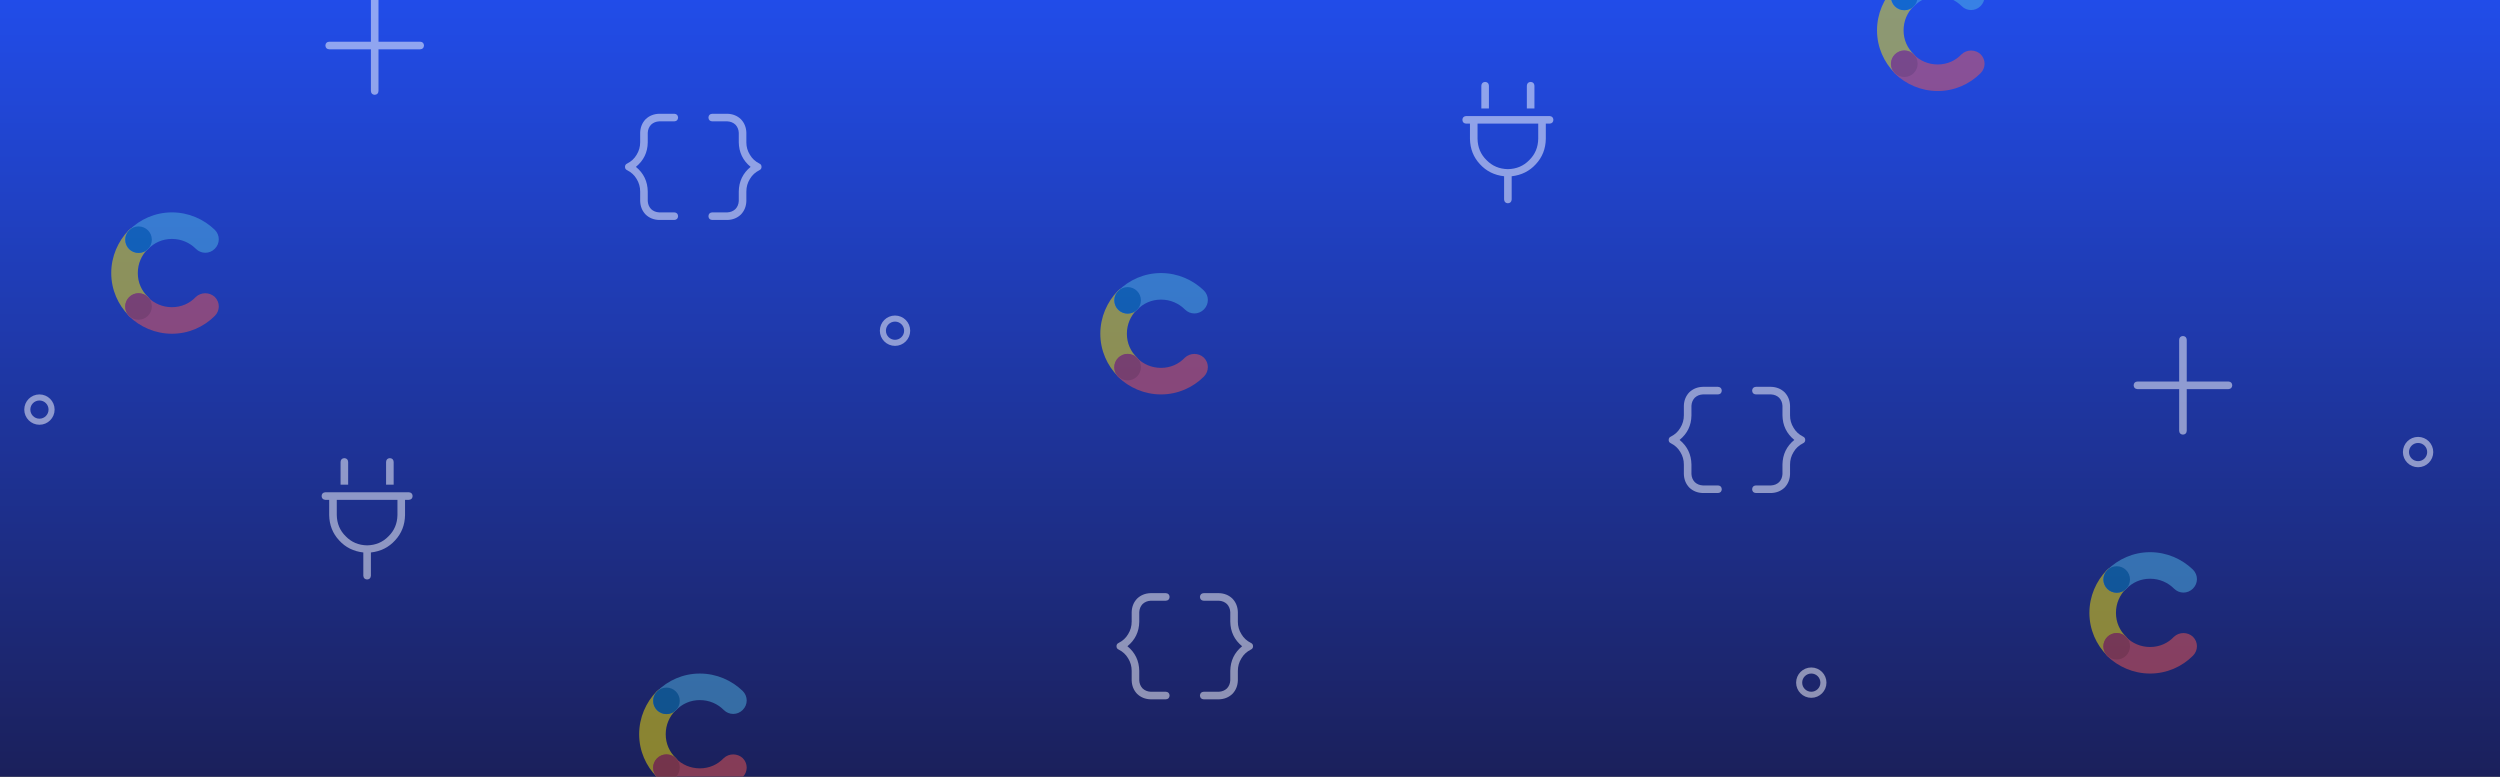 <svg width="412" height="128" viewBox="0 0 412 128" fill="none" xmlns="http://www.w3.org/2000/svg">
<rect x="0" y="0" width="412" height="128" fill="#333333" stroke="none"/>
<g clip-path="url(#clip0_1896_20819)">
<rect width="450" height="138" transform="translate(-19 -10)" fill="url(#paint0_linear_1896_20819)"></rect>
<g opacity="0.5" clip-path="url(#clip1_1896_20819)">
<path d="M24.397 48.937C23.334 47.937 22.709 46.562 22.709 44.999C22.709 43.437 23.334 42.062 24.334 41.062C25.209 40.187 25.209 38.812 24.334 37.937C23.459 37.062 22.084 37.062 21.209 37.937C19.458 39.749 18.333 42.249 18.333 44.999C18.333 47.749 19.458 50.249 21.271 52.062C22.146 52.937 23.522 52.937 24.397 52.062C25.209 51.187 25.209 49.812 24.397 48.937Z" fill="#FAE501"></path>
<path d="M24.397 41.062C25.397 40 26.772 39.375 28.335 39.375C29.898 39.375 31.273 40 32.273 41C33.148 41.875 34.524 41.875 35.399 41C36.274 40.125 36.274 38.75 35.399 37.875C33.586 36.125 31.085 35 28.335 35C25.585 35 23.084 36.125 21.271 37.938C20.396 38.812 20.396 40.188 21.271 41.062C22.146 41.875 23.522 41.875 24.397 41.062Z" fill="#4FB5E1"></path>
<path d="M32.273 48.938C31.273 50 29.898 50.625 28.335 50.625C26.772 50.625 25.397 50 24.397 49C23.522 48.125 22.146 48.125 21.271 49C20.396 49.875 20.396 51.25 21.271 52.125C23.084 53.875 25.585 55 28.335 55C31.085 55 33.586 53.875 35.399 52.062C36.274 51.188 36.274 49.812 35.399 48.938C34.524 48.125 33.148 48.125 32.273 48.938Z" fill="#F05751"></path>
<path d="M22.834 41.688C24.042 41.688 25.022 40.709 25.022 39.5C25.022 38.292 24.042 37.313 22.834 37.313C21.626 37.313 20.646 38.292 20.646 39.5C20.646 40.709 21.626 41.688 22.834 41.688Z" fill="#0681B6"></path>
<path d="M22.834 52.688C24.042 52.688 25.022 51.708 25.022 50.5C25.022 49.292 24.042 48.313 22.834 48.313C21.626 48.313 20.646 49.292 20.646 50.5C20.646 51.708 21.626 52.688 22.834 52.688Z" fill="#CD4739"></path>
<path d="M111.397 124.937C110.334 123.937 109.709 122.562 109.709 120.999C109.709 119.437 110.334 118.062 111.334 117.062C112.209 116.187 112.209 114.812 111.334 113.937C110.459 113.062 109.084 113.062 108.209 113.937C106.458 115.75 105.333 118.25 105.333 120.999C105.333 123.749 106.458 126.249 108.271 128.062C109.146 128.937 110.522 128.937 111.397 128.062C112.209 127.187 112.209 125.812 111.397 124.937Z" fill="#FAE501"></path>
<path d="M111.397 117.062C112.397 116 113.772 115.375 115.335 115.375C116.898 115.375 118.273 116 119.273 117C120.148 117.875 121.524 117.875 122.399 117C123.274 116.125 123.274 114.75 122.399 113.875C120.586 112.125 118.086 111 115.335 111C112.585 111 110.084 112.125 108.271 113.937C107.396 114.812 107.396 116.187 108.271 117.062C109.146 117.875 110.522 117.875 111.397 117.062Z" fill="#4FB5E1"></path>
<path d="M119.273 124.937C118.273 126 116.898 126.625 115.335 126.625C113.772 126.625 112.397 126 111.397 125C110.522 124.125 109.146 124.125 108.271 125C107.396 125.875 107.396 127.25 108.271 128.125C110.084 129.875 112.585 131 115.335 131C118.086 131 120.586 129.875 122.399 128.062C123.274 127.187 123.274 125.812 122.399 124.937C121.524 124.125 120.148 124.125 119.273 124.937Z" fill="#F05751"></path>
<path d="M109.834 117.688C111.042 117.688 112.022 116.708 112.022 115.5C112.022 114.292 111.042 113.313 109.834 113.313C108.626 113.313 107.646 114.292 107.646 115.5C107.646 116.708 108.626 117.688 109.834 117.688Z" fill="#0681B6"></path>
<path d="M109.834 128.688C111.042 128.688 112.022 127.708 112.022 126.5C112.022 125.292 111.042 124.313 109.834 124.313C108.626 124.313 107.646 125.292 107.646 126.5C107.646 127.708 108.626 128.688 109.834 128.688Z" fill="#CD4739"></path>
<path d="M187.397 58.937C186.334 57.937 185.709 56.562 185.709 54.999C185.709 53.437 186.334 52.062 187.334 51.062C188.209 50.187 188.209 48.812 187.334 47.937C186.459 47.062 185.084 47.062 184.209 47.937C182.458 49.749 181.333 52.249 181.333 54.999C181.333 57.749 182.458 60.249 184.271 62.062C185.146 62.937 186.522 62.937 187.397 62.062C188.209 61.187 188.209 59.812 187.397 58.937Z" fill="#FAE501"></path>
<path d="M187.397 51.062C188.397 50 189.772 49.375 191.335 49.375C192.898 49.375 194.273 50 195.273 51C196.148 51.875 197.524 51.875 198.399 51C199.274 50.125 199.274 48.75 198.399 47.875C196.586 46.125 194.086 45 191.335 45C188.585 45 186.084 46.125 184.271 47.938C183.396 48.812 183.396 50.188 184.271 51.062C185.146 51.875 186.522 51.875 187.397 51.062Z" fill="#4FB5E1"></path>
<path d="M195.273 58.938C194.273 60 192.898 60.625 191.335 60.625C189.772 60.625 188.397 60 187.397 59C186.522 58.125 185.146 58.125 184.271 59C183.396 59.875 183.396 61.25 184.271 62.125C186.084 63.875 188.585 65 191.335 65C194.086 65 196.586 63.875 198.399 62.062C199.274 61.188 199.274 59.812 198.399 58.938C197.524 58.125 196.148 58.125 195.273 58.938Z" fill="#F05751"></path>
<path d="M185.834 51.688C187.042 51.688 188.022 50.709 188.022 49.5C188.022 48.292 187.042 47.313 185.834 47.313C184.626 47.313 183.646 48.292 183.646 49.5C183.646 50.709 184.626 51.688 185.834 51.688Z" fill="#0681B6"></path>
<path d="M185.834 62.688C187.042 62.688 188.022 61.708 188.022 60.5C188.022 59.292 187.042 58.313 185.834 58.313C184.626 58.313 183.646 59.292 183.646 60.5C183.646 61.708 184.626 62.688 185.834 62.688Z" fill="#CD4739"></path>
<path d="M350.397 104.937C349.334 103.937 348.709 102.562 348.709 100.999C348.709 99.437 349.334 98.062 350.334 97.062C351.209 96.187 351.209 94.812 350.334 93.937C349.459 93.062 348.084 93.062 347.209 93.937C345.458 95.749 344.333 98.249 344.333 100.999C344.333 103.749 345.458 106.249 347.271 108.062C348.146 108.937 349.522 108.937 350.397 108.062C351.209 107.187 351.209 105.812 350.397 104.937Z" fill="#FAE501"></path>
<path d="M350.397 97.062C351.397 96 352.772 95.375 354.335 95.375C355.898 95.375 357.273 96 358.273 97C359.148 97.875 360.524 97.875 361.399 97C362.274 96.125 362.274 94.75 361.399 93.875C359.586 92.125 357.086 91 354.335 91C351.585 91 349.084 92.125 347.271 93.938C346.396 94.812 346.396 96.188 347.271 97.062C348.146 97.875 349.522 97.875 350.397 97.062Z" fill="#4FB5E1"></path>
<path d="M358.273 104.937C357.273 106 355.898 106.625 354.335 106.625C352.772 106.625 351.397 106 350.397 105C349.522 104.125 348.146 104.125 347.271 105C346.396 105.875 346.396 107.25 347.271 108.125C349.084 109.875 351.585 111 354.335 111C357.086 111 359.586 109.875 361.399 108.062C362.274 107.187 362.274 105.812 361.399 104.937C360.524 104.125 359.148 104.125 358.273 104.937Z" fill="#F05751"></path>
<path d="M348.834 97.688C350.042 97.688 351.022 96.709 351.022 95.5C351.022 94.292 350.042 93.313 348.834 93.313C347.626 93.313 346.646 94.292 346.646 95.5C346.646 96.709 347.626 97.688 348.834 97.688Z" fill="#0681B6"></path>
<path d="M348.834 108.688C350.042 108.688 351.022 107.708 351.022 106.5C351.022 105.292 350.042 104.313 348.834 104.313C347.626 104.313 346.646 105.292 346.646 106.5C346.646 107.708 347.626 108.688 348.834 108.688Z" fill="#CD4739"></path>
<path d="M315.397 8.937C314.334 7.937 313.709 6.562 313.709 5C313.709 3.437 314.334 2.062 315.334 1.062C316.209 0.187 316.209 -1.188 315.334 -2.063C314.459 -2.938 313.084 -2.938 312.209 -2.063C310.458 -0.25 309.333 2.25 309.333 5C309.333 7.75 310.458 10.25 312.271 12.062C313.146 12.937 314.522 12.937 315.397 12.062C316.209 11.187 316.209 9.812 315.397 8.937Z" fill="#FAE501"></path>
<path d="M315.397 1.062C316.397 -8.71812e-06 317.772 -0.625 319.335 -0.625C320.898 -0.625 322.273 -8.85052e-06 323.273 1C324.148 1.875 325.524 1.875 326.399 1C327.274 0.125 327.274 -1.25 326.399 -2.125C324.586 -3.875 322.086 -5 319.335 -5C316.585 -5 314.084 -3.875 312.271 -2.062C311.396 -1.188 311.396 0.187 312.271 1.062C313.146 1.875 314.522 1.875 315.397 1.062Z" fill="#4FB5E1"></path>
<path d="M323.273 8.938C322.273 10 320.898 10.625 319.335 10.625C317.772 10.625 316.397 10 315.397 9C314.522 8.125 313.146 8.125 312.271 9C311.396 9.875 311.396 11.25 312.271 12.125C314.084 13.875 316.585 15 319.335 15C322.086 15 324.586 13.875 326.399 12.062C327.274 11.188 327.274 9.812 326.399 8.938C325.524 8.125 324.148 8.125 323.273 8.938Z" fill="#F05751"></path>
<path d="M313.834 1.688C315.042 1.688 316.022 0.708 316.022 -0.5C316.022 -1.708 315.042 -2.687 313.834 -2.687C312.626 -2.687 311.646 -1.708 311.646 -0.5C311.646 0.708 312.626 1.688 313.834 1.688Z" fill="#0681B6"></path>
<path d="M313.834 12.688C315.042 12.688 316.022 11.708 316.022 10.5C316.022 9.292 315.042 8.313 313.834 8.313C312.626 8.313 311.646 9.292 311.646 10.5C311.646 11.708 312.626 12.688 313.834 12.688Z" fill="#CD4739"></path>
<path d="M106.75 23.477C106.724 25.117 106.073 26.458 104.797 27.5C106.073 28.542 106.724 29.896 106.75 31.562V33.125C106.776 33.646 106.958 34.089 107.297 34.453C107.661 34.792 108.104 34.974 108.625 35H111.125C111.516 35.026 111.724 35.234 111.75 35.625C111.724 36.016 111.516 36.224 111.125 36.25H108.625C107.74 36.224 106.997 35.925 106.398 35.352C105.826 34.753 105.526 34.01 105.5 33.125V31.562C105.5 30.807 105.305 30.117 104.914 29.492C104.549 28.867 104.029 28.385 103.352 28.047C103.117 27.943 103 27.76 103 27.5C103 27.24 103.117 27.057 103.352 26.953C104.029 26.615 104.549 26.133 104.914 25.508C105.305 24.883 105.5 24.193 105.5 23.438V21.875C105.526 20.99 105.826 20.247 106.398 19.648C106.997 19.076 107.74 18.776 108.625 18.75H111.125C111.516 18.776 111.724 18.984 111.75 19.375C111.724 19.766 111.516 19.974 111.125 20H108.625C108.104 20.026 107.661 20.208 107.297 20.547C106.958 20.912 106.776 21.354 106.75 21.875V23.477ZM125.148 26.953C125.383 27.057 125.5 27.24 125.5 27.5C125.5 27.76 125.383 27.943 125.148 28.047C124.471 28.385 123.951 28.867 123.586 29.492C123.195 30.117 123 30.807 123 31.562V33.125C122.974 34.01 122.674 34.753 122.102 35.352C121.503 35.925 120.76 36.224 119.875 36.25H117.375C116.984 36.224 116.776 36.016 116.75 35.625C116.776 35.234 116.984 35.026 117.375 35H119.875C120.396 34.974 120.839 34.792 121.203 34.453C121.542 34.089 121.724 33.646 121.75 33.125V31.562C121.776 29.896 122.427 28.542 123.703 27.5C122.427 26.458 121.776 25.104 121.75 23.438V21.875C121.724 21.354 121.542 20.912 121.203 20.547C120.839 20.208 120.396 20.026 119.875 20H117.375C116.984 19.974 116.776 19.766 116.75 19.375C116.776 18.984 116.984 18.776 117.375 18.75H119.875C120.76 18.776 121.503 19.076 122.102 19.648C122.674 20.247 122.974 20.99 123 21.875V23.477C123 24.206 123.195 24.883 123.586 25.508C123.951 26.133 124.471 26.615 125.148 26.953Z" fill="white"></path>
<path d="M252.875 14.125V17.875H251.625V14.125C251.651 13.734 251.859 13.526 252.25 13.5C252.641 13.526 252.849 13.734 252.875 14.125ZM245.375 14.125V17.875H244.125V14.125C244.151 13.734 244.359 13.526 244.75 13.5C245.141 13.526 245.349 13.734 245.375 14.125ZM255.375 19.125C255.766 19.151 255.974 19.359 256 19.75C255.974 20.141 255.766 20.349 255.375 20.375H254.75V22.875C254.724 24.516 254.177 25.909 253.109 27.055C252.068 28.201 250.74 28.865 249.125 29.047V32.875C249.099 33.266 248.891 33.474 248.5 33.5C248.109 33.474 247.901 33.266 247.875 32.875V29.047C246.26 28.865 244.932 28.201 243.891 27.055C242.823 25.909 242.276 24.516 242.25 22.875V20.375H241.625C241.234 20.349 241.026 20.141 241 19.75C241.026 19.359 241.234 19.151 241.625 19.125H255.375ZM253.5 22.875V20.375H243.5V22.875C243.526 24.281 244.021 25.453 244.984 26.391C245.922 27.354 247.094 27.849 248.5 27.875C249.906 27.849 251.078 27.354 252.016 26.391C252.979 25.453 253.474 24.281 253.5 22.875Z" fill="white"></path>
<path d="M367.875 63.5C367.849 63.891 367.641 64.099 367.25 64.125H360.375V71C360.349 71.391 360.141 71.599 359.75 71.625C359.359 71.599 359.151 71.391 359.125 71V64.125H352.25C351.859 64.099 351.651 63.891 351.625 63.5C351.651 63.109 351.859 62.901 352.25 62.875H359.125V56C359.151 55.609 359.359 55.401 359.75 55.375C360.141 55.401 360.349 55.609 360.375 56V62.875H367.25C367.641 62.901 367.849 63.109 367.875 63.5Z" fill="white"></path>
<path d="M69.875 7.5C69.849 7.891 69.641 8.099 69.25 8.125H62.375V15C62.349 15.391 62.141 15.599 61.75 15.625C61.359 15.599 61.151 15.391 61.125 15V8.125H54.25C53.859 8.099 53.651 7.891 53.625 7.5C53.651 7.109 53.859 6.901 54.25 6.875H61.125V0C61.151 -0.391 61.359 -0.599 61.75 -0.625C62.141 -0.599 62.349 -0.391 62.375 0V6.875H69.25C69.641 6.901 69.849 7.109 69.875 7.5Z" fill="white"></path>
<path d="M64.875 76.125V79.875H63.625V76.125C63.651 75.734 63.859 75.526 64.25 75.5C64.641 75.526 64.849 75.734 64.875 76.125ZM57.375 76.125V79.875H56.125V76.125C56.151 75.734 56.359 75.526 56.75 75.5C57.141 75.526 57.349 75.734 57.375 76.125ZM67.375 81.125C67.766 81.151 67.974 81.359 68 81.75C67.974 82.141 67.766 82.349 67.375 82.375H66.75V84.875C66.724 86.516 66.177 87.909 65.109 89.055C64.068 90.201 62.74 90.865 61.125 91.047V94.875C61.099 95.266 60.891 95.474 60.5 95.5C60.109 95.474 59.901 95.266 59.875 94.875V91.047C58.26 90.865 56.932 90.201 55.891 89.055C54.823 87.909 54.276 86.516 54.25 84.875V82.375H53.625C53.234 82.349 53.026 82.141 53 81.75C53.026 81.359 53.234 81.151 53.625 81.125H67.375ZM65.5 84.875V82.375H55.5V84.875C55.526 86.281 56.021 87.453 56.984 88.391C57.922 89.354 59.094 89.849 60.5 89.875C61.906 89.849 63.078 89.354 64.016 88.391C64.979 87.453 65.474 86.281 65.5 84.875Z" fill="white"></path>
<path d="M187.75 102.477C187.724 104.117 187.073 105.458 185.797 106.5C187.073 107.542 187.724 108.896 187.75 110.562V112.125C187.776 112.646 187.958 113.089 188.297 113.453C188.661 113.792 189.104 113.974 189.625 114H192.125C192.516 114.026 192.724 114.234 192.75 114.625C192.724 115.016 192.516 115.224 192.125 115.25H189.625C188.74 115.224 187.997 114.924 187.398 114.352C186.826 113.753 186.526 113.01 186.5 112.125V110.562C186.5 109.807 186.305 109.117 185.914 108.492C185.549 107.867 185.029 107.385 184.352 107.047C184.117 106.943 184 106.76 184 106.5C184 106.24 184.117 106.057 184.352 105.953C185.029 105.615 185.549 105.133 185.914 104.508C186.305 103.883 186.5 103.193 186.5 102.438V100.875C186.526 99.99 186.826 99.247 187.398 98.648C187.997 98.076 188.74 97.776 189.625 97.75H192.125C192.516 97.776 192.724 97.984 192.75 98.375C192.724 98.766 192.516 98.974 192.125 99H189.625C189.104 99.026 188.661 99.208 188.297 99.547C187.958 99.912 187.776 100.354 187.75 100.875V102.477ZM206.148 105.953C206.383 106.057 206.5 106.24 206.5 106.5C206.5 106.76 206.383 106.943 206.148 107.047C205.471 107.385 204.951 107.867 204.586 108.492C204.195 109.117 204 109.807 204 110.562V112.125C203.974 113.01 203.674 113.753 203.102 114.352C202.503 114.924 201.76 115.224 200.875 115.25H198.375C197.984 115.224 197.776 115.016 197.75 114.625C197.776 114.234 197.984 114.026 198.375 114H200.875C201.396 113.974 201.839 113.792 202.203 113.453C202.542 113.089 202.724 112.646 202.75 112.125V110.562C202.776 108.896 203.427 107.542 204.703 106.5C203.427 105.458 202.776 104.104 202.75 102.438V100.875C202.724 100.354 202.542 99.912 202.203 99.547C201.839 99.208 201.396 99.026 200.875 99H198.375C197.984 98.974 197.776 98.766 197.75 98.375C197.776 97.984 197.984 97.776 198.375 97.75H200.875C201.76 97.776 202.503 98.076 203.102 98.648C203.674 99.247 203.974 99.99 204 100.875V102.477C204 103.206 204.195 103.883 204.586 104.508C204.951 105.133 205.471 105.615 206.148 105.953Z" fill="white"></path>
<path d="M278.75 68.477C278.724 70.117 278.073 71.458 276.797 72.5C278.073 73.542 278.724 74.896 278.75 76.562V78.125C278.776 78.646 278.958 79.088 279.297 79.453C279.661 79.792 280.104 79.974 280.625 80H283.125C283.516 80.026 283.724 80.234 283.75 80.625C283.724 81.016 283.516 81.224 283.125 81.25H280.625C279.74 81.224 278.997 80.924 278.398 80.352C277.826 79.753 277.526 79.01 277.5 78.125V76.562C277.5 75.807 277.305 75.117 276.914 74.492C276.549 73.867 276.029 73.385 275.352 73.047C275.117 72.943 275 72.76 275 72.5C275 72.24 275.117 72.057 275.352 71.953C276.029 71.615 276.549 71.133 276.914 70.508C277.305 69.883 277.5 69.193 277.5 68.438V66.875C277.526 65.99 277.826 65.247 278.398 64.648C278.997 64.076 279.74 63.776 280.625 63.75H283.125C283.516 63.776 283.724 63.984 283.75 64.375C283.724 64.766 283.516 64.974 283.125 65H280.625C280.104 65.026 279.661 65.208 279.297 65.547C278.958 65.912 278.776 66.354 278.75 66.875V68.477ZM297.148 71.953C297.383 72.057 297.5 72.24 297.5 72.5C297.5 72.76 297.383 72.943 297.148 73.047C296.471 73.385 295.951 73.867 295.586 74.492C295.195 75.117 295 75.807 295 76.562V78.125C294.974 79.01 294.674 79.753 294.102 80.352C293.503 80.924 292.76 81.224 291.875 81.25H289.375C288.984 81.224 288.776 81.016 288.75 80.625C288.776 80.234 288.984 80.026 289.375 80H291.875C292.396 79.974 292.839 79.792 293.203 79.453C293.542 79.088 293.724 78.646 293.75 78.125V76.562C293.776 74.896 294.427 73.542 295.703 72.5C294.427 71.458 293.776 70.104 293.75 68.438V66.875C293.724 66.354 293.542 65.912 293.203 65.547C292.839 65.208 292.396 65.026 291.875 65H289.375C288.984 64.974 288.776 64.766 288.75 64.375C288.776 63.984 288.984 63.776 289.375 63.75H291.875C292.76 63.776 293.503 64.076 294.102 64.648C294.674 65.247 294.974 65.99 295 66.875V68.477C295 69.206 295.195 69.883 295.586 70.508C295.951 71.133 296.471 71.615 297.148 71.953Z" fill="white"></path>
<circle cx="298.5" cy="112.5" r="2" stroke="white"></circle>
<circle cx="398.5" cy="74.5" r="2" stroke="white"></circle>
<circle cx="147.5" cy="54.5" r="2" stroke="white"></circle>
<circle cx="6.5" cy="67.5" r="2" stroke="white"></circle>
</g>
</g>
<defs>
<linearGradient id="paint0_linear_1896_20819" x1="225" y1="0" x2="225" y2="138" gradientUnits="userSpaceOnUse">
<stop stop-color="#2250F4"></stop>
<stop offset="1" stop-color="#1B205B"></stop>
</linearGradient>
<clipPath id="clip0_1896_20819">
<rect width="412" height="128" fill="white"></rect>
</clipPath>
<clipPath id="clip1_1896_20819">
<rect width="450" height="128" fill="white" transform="translate(-19)"></rect>
</clipPath>
</defs>
</svg>